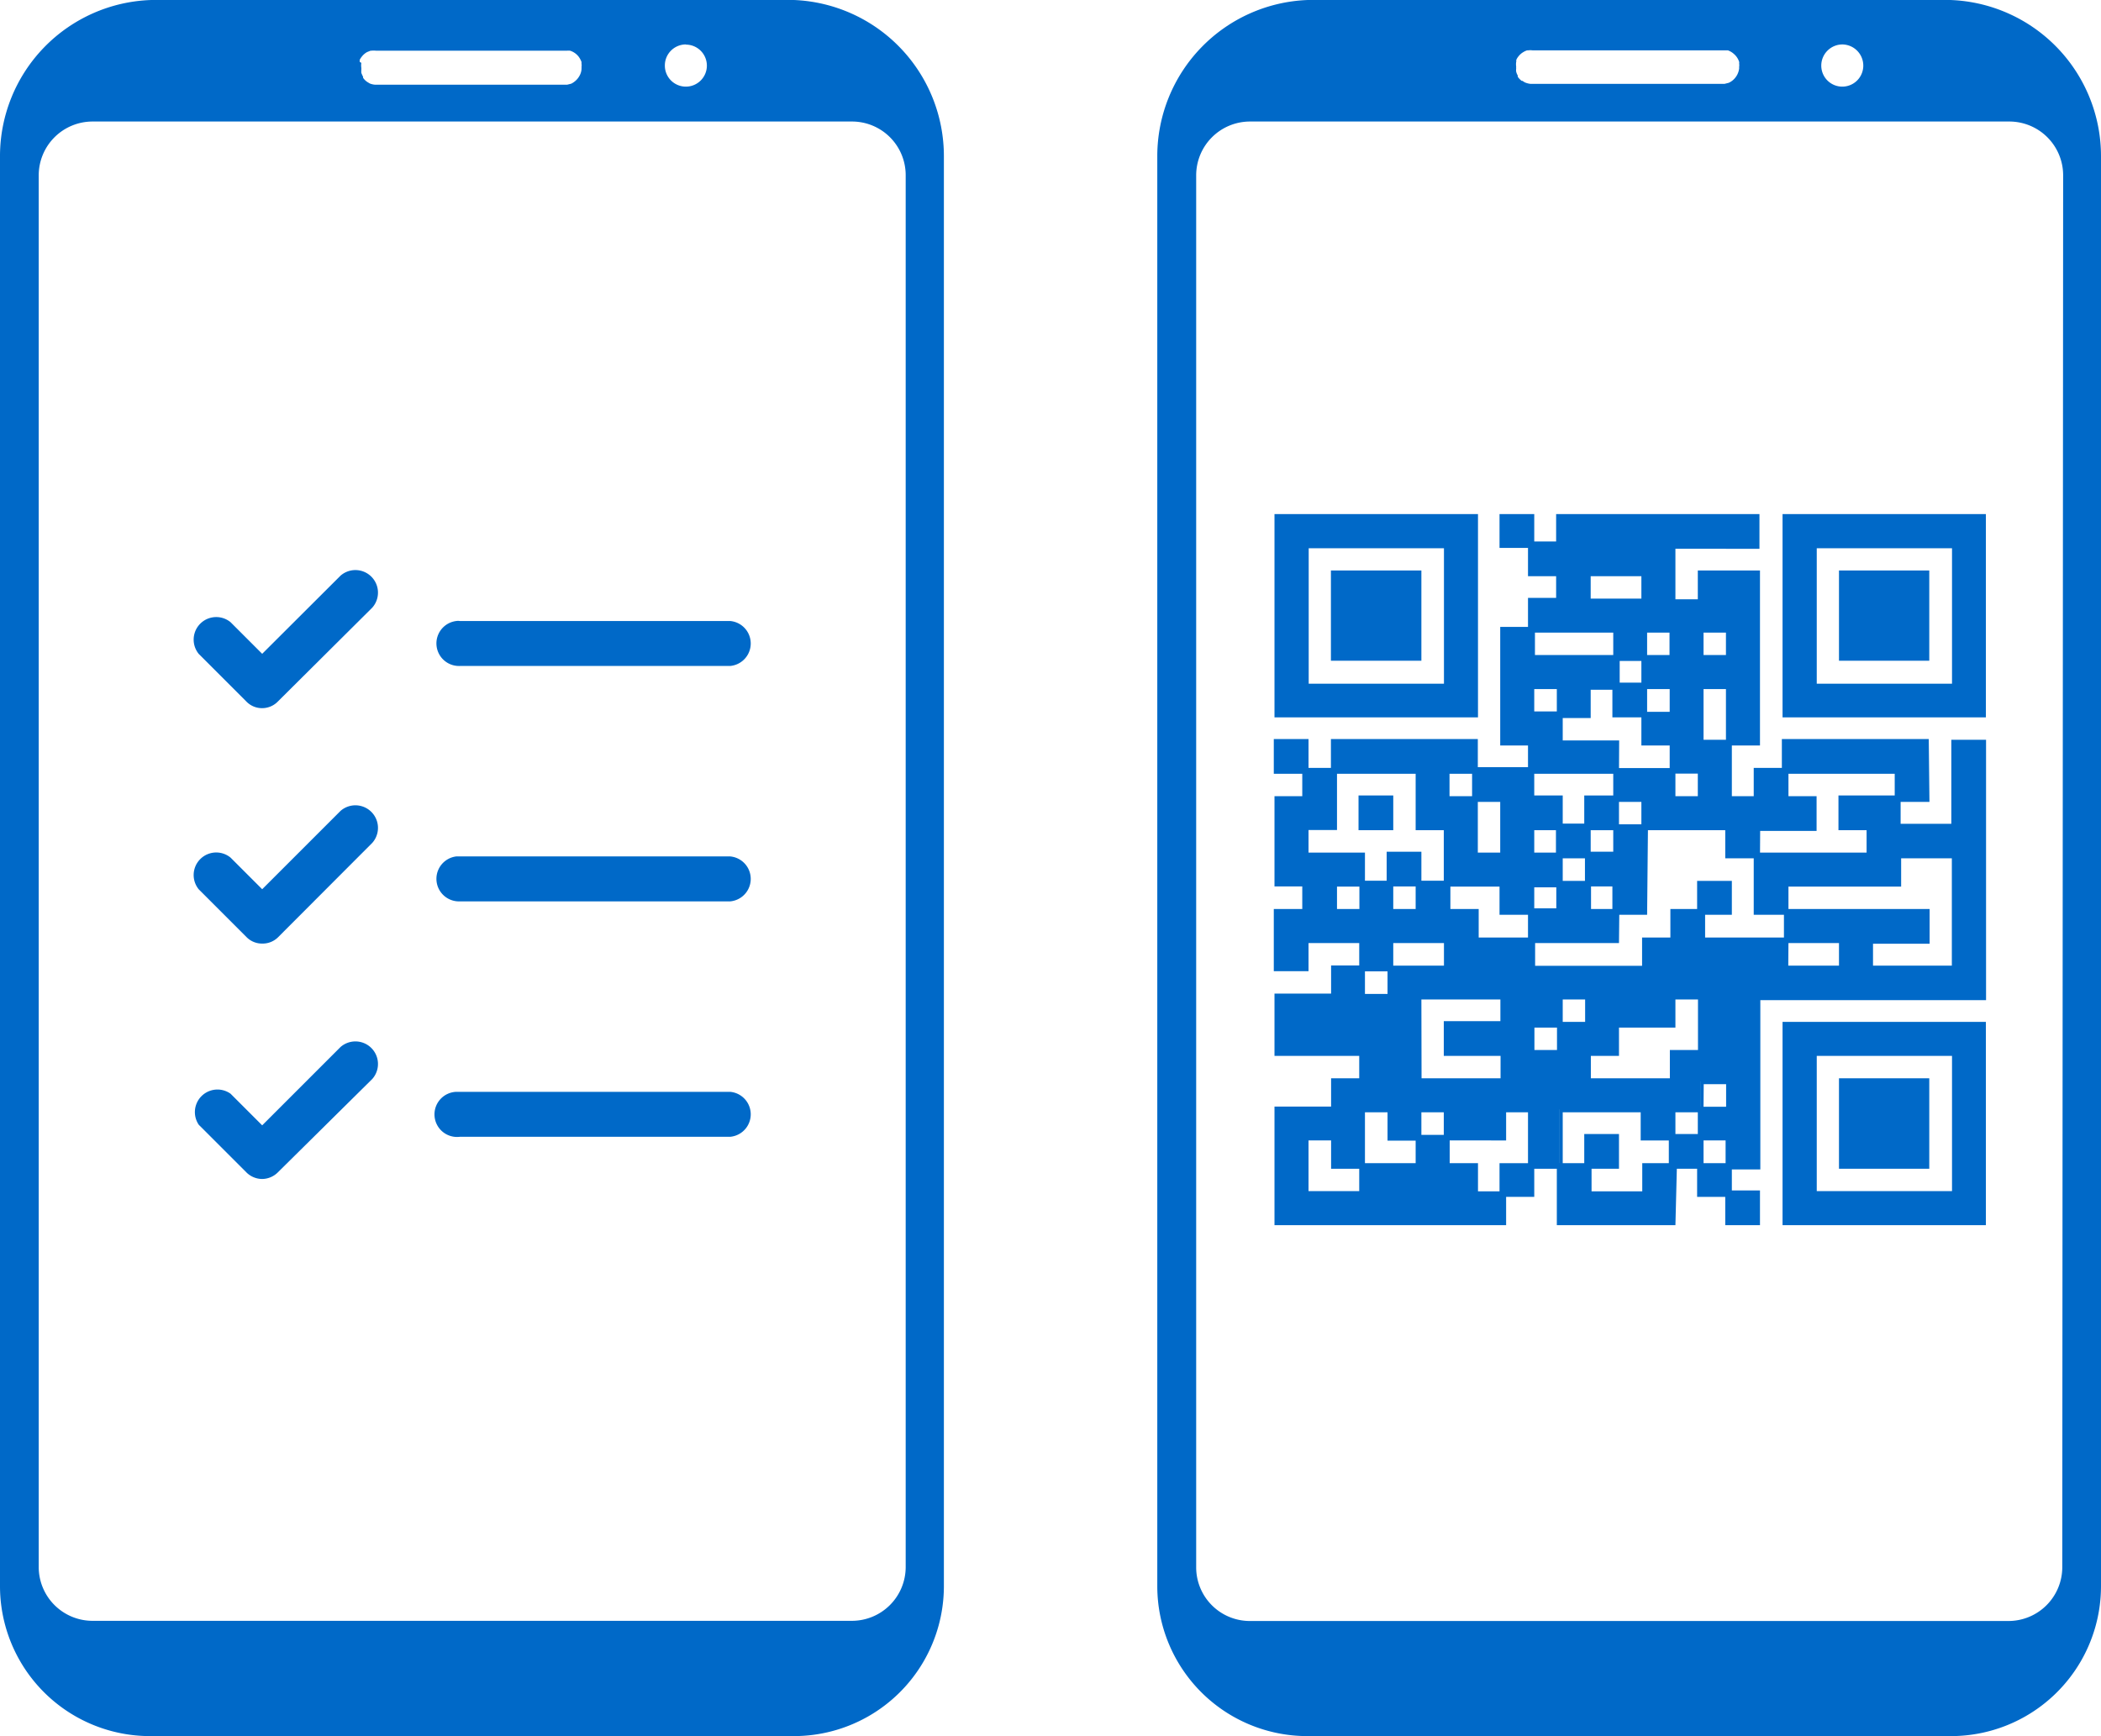 <svg xmlns="http://www.w3.org/2000/svg" viewBox="0 0 121 100"><path d="M45.72,0h-37A9,9,0,0,0,0,9v82.4A8.64,8.64,0,0,0,8.68,100h37a8.64,8.64,0,0,0,8.68-8.6h0V9A9,9,0,0,0,45.72,0ZM39.5,2.57a1.21,1.21,0,1,1-1.21,1.2A1.21,1.21,0,0,1,39.5,2.56h0Zm-18.78,1h0a.5.5,0,0,1,0-.13,1,1,0,0,1,.11-.17l0,0a1,1,0,0,1,.31-.27l.2-.08.05,0a1.09,1.09,0,0,1,.26,0h11a1.13,1.13,0,0,1,.18,0h0l0,0a1,1,0,0,1,.5.35,1.24,1.24,0,0,1,.16.3s0,.07,0,.1v0a.58.58,0,0,1,0,.19.34.34,0,0,1,0,.1V4a.9.9,0,0,1-.13.39,1,1,0,0,1-.13.18,1.15,1.15,0,0,1-.33.25l-.24.06h-.06l-.13,0H21.71l-.1,0a1.08,1.08,0,0,1-.31-.07l-.15-.09,0,0a.91.91,0,0,1-.24-.24l0-.06a2.14,2.14,0,0,1-.1-.22,1.16,1.16,0,0,1,0-.18s0-.07,0-.11a.92.92,0,0,1,0-.29ZM52.16,90.27a3.1,3.1,0,0,1-3.11,3.09H5.35a3.1,3.1,0,0,1-3.12-3.09h0V10.12A3.1,3.1,0,0,1,5.34,7H49.05a3.09,3.09,0,0,1,3.11,3.08h0Z" transform="translate(0)" fill="#0069c8"/><path d="M15.1,40.79a1.25,1.25,0,0,1-.91-.38l-2.74-2.74a1.3,1.3,0,0,1,1.83-1.83l1.82,1.82,4.51-4.5A1.3,1.3,0,0,1,21.44,35L16,40.41A1.26,1.26,0,0,1,15.1,40.79Z" transform="translate(0)" fill="#0069c8"/><path d="M42.05,38.36H26.48a1.3,1.3,0,0,1-.2-2.59.67.67,0,0,1,.2,0H42.05a1.3,1.3,0,0,1,0,2.59Z" transform="translate(0)" fill="#0069c8"/><path d="M15.1,54.35a1.25,1.25,0,0,1-.91-.38l-2.74-2.74a1.3,1.3,0,0,1,1.83-1.83l1.82,1.82,4.51-4.51a1.3,1.3,0,0,1,1.83,1.84L16,54A1.26,1.26,0,0,1,15.1,54.35Z" transform="translate(0)" fill="#0069c8"/><path d="M42.05,51.92H26.48a1.3,1.3,0,0,1-.2-2.59H42.05a1.3,1.3,0,0,1,0,2.59Z" transform="translate(0)" fill="#0069c8"/><path d="M15.1,67.91a1.3,1.3,0,0,1-.91-.38l-2.74-2.74A1.3,1.3,0,0,1,13.28,63l1.82,1.82,4.51-4.51a1.3,1.3,0,0,1,1.83,1.84L16,67.53A1.3,1.3,0,0,1,15.1,67.91Z" transform="translate(0)" fill="#0069c8"/><path d="M42.05,65.48H26.48a1.3,1.3,0,1,1-.19-2.59H42.05a1.3,1.3,0,0,1,0,2.59Z" transform="translate(0)" fill="#0069c8"/><path d="M80.07,33H81.7V37.9H76.82V33Z" transform="translate(0)" fill="#0069c8"/><path d="M81.86,38.06H76.65v-5.2h5.21ZM77,37.73h4.54V33.19H77Z" transform="translate(0)" fill="#0069c8"/><path d="M107.7,37.9h-1.63V33H111V37.9Z" transform="translate(0)" fill="#0069c8"/><path d="M111.11,38.06h-5.2v-5.2h5.2Zm-4.87-.33h4.54V33.19h-4.54Z" transform="translate(0)" fill="#0069c8"/><path d="M73.57,29.77V41.15H85V29.77ZM75.2,31.4h8.12v8.12H75.2V31.4Z" transform="translate(0)" fill="#0069c8"/><path d="M85.12,41.32H73.4V29.61H85.12ZM73.74,41h11v-11h-11Zm9.75-1.29H75V31.23h8.46Zm-8.12-.33h7.79v-7.8H75.37Z" transform="translate(0)" fill="#0069c8"/><path d="M89.82,37.9h3.25v1.62H91.45v1.63H89.82V39.52H88.2v1.63h1.62v1.62h3.25V44.4H88.2V42.77H86.57v-6.5H88.2V37.9Z" transform="translate(0)" fill="#0069c8"/><path d="M93.24,44.57H88V42.94H86.4V36.11h2v1.62h4.88v2H91.61v1.63H90v1.29h3.25Zm-4.88-.34h4.55V42.94H89.66V41.31H88v-2h2V41h1.29V39.36H92.9v-1.3H88V36.44H86.74v6.17h1.62Zm0-3.25h1.3V39.69h-1.3Z" transform="translate(0)" fill="#0069c8"/><path d="M112.57,41.15h1.63V29.77H102.82V41.15Zm0-1.63h-8.12V31.4h8.12v8.12Z" transform="translate(0)" fill="#0069c8"/><path d="M114.37,41.32H102.66V29.61h11.71ZM103,41h11v-11H103Zm9.75-1.29h-8.46V31.23h8.46Zm-8.12-.33h7.79v-7.8h-7.79Z" transform="translate(0)" fill="#0069c8"/><rect x="93.07" y="39.52" width="1.63" height="1.63" fill="#0069c8"/><path d="M94.86,41.32h-2v-2h2ZM93.24,41h1.29V39.69H93.24Z" transform="translate(0)" fill="#0069c8"/><path d="M107.7,44.4h-4.88V42.77H111V46h-1.63V44.4Z" transform="translate(0)" fill="#0069c8"/><path d="M111.12,46.19h-2V44.57h-6.5v-2h8.46Zm-1.63-.33h1.29V42.94H103v1.3h6.5Z" transform="translate(0)" fill="#0069c8"/><path d="M76.82,44.4H75.2V46H73.57V50.9H75.2v1.62H73.57v3.25H75.2V54.15h3.24v1.62h1.63V54.15h3.25v1.62H80.07V57.4H78.44V55.77H76.82V57.4H73.57v3.25h4.87v1.63H76.82V63.9H73.57v6.5h13V68.78H84.94V67.15H83.32V65.53H81.69v1.62H78.44v1.63H75.19V65.53h1.63v1.62h1.62V63.9h1.63v1.63h1.62V63.9h1.63v1.63h3.25V63.9H88.2v3.25h1.62V63.9h4.87v1.63h1.63V63.9h1.62V62.28h1.63V63.9H97.94v1.63h1.63v1.62h1.62V57.4h13V42.77h-1.62v4.88h-3.25V46h-3.25v1.63h1.62v1.62h-6.5v3.25h1.63V50.9h6.5V49.27h3.25v6.5h-4.88V54.15h3.25V52.52h-8.12v1.63h3.25v1.62h-3.25V54.15H97.94V52.52H96.32v1.63H94.7v1.62H88.2V54.15H85V52.52H83.32V50.9H81.69v1.62H80.07V50.9H78.44v1.62H76.82V50.9h1.62V49.27H75.19V47.65h1.63V44.4Zm14.63,13V59H89.82v1.62H88.2V59h1.62V57.4Zm0,4.88V60.65h1.62V59h3.25V57.4H98v3.25H96.32v1.63ZM83.32,57.4h3.25V59H83.32v1.62h3.25v1.63H81.7V57.4Z" transform="translate(0)" fill="#0069c8"/><path d="M86.74,70.57H73.4V63.74h3.26V62.11h1.62V60.82H73.4V57.23h3.26V55.61h1.62V54.32H75.36v1.62h-2V52.36H75v-1.3H73.4v-5.2H75V44.23h2v3.58H75.36v1.3h3.25v1.62h1.63v1.63h1.29V50.73h2v1.63h1.63V54h3.25v1.63h6.16V54h1.63V52.36h2V54h4.54V52.69H101V49.11h6.5V47.82h-1.62v-2h3.58v1.63h2.92V42.61h2v15h-13v9.75h-2V65.69H97.78V64.07H96.49v1.62h-2V64.07H90v3.25H88V64.07H86.74v1.62H83.49V67h1.63v1.62h1.62Zm-13-.33H86.41v-1.3H84.78V67.32H83.15V65.69H81.86v1.63H78.61v1.62H75V65.36h2V67h1.29V63.74h2v1.62h1.29V63.74h2v1.62h2.92V63.74h2V67h1.3V63.74h5.2v1.62h1.3V63.74h1.62V62.11h2v2H98.12v1.29h1.62V67H101V57.23h13V42.93h-1.29v4.88h-3.58V46.19h-2.92v1.3h1.62v1.95h-6.5v2.92h1.3V50.74h6.5V49.11h3.58v6.83h-5.21V54h3.25v-1.3H103V54h3.25v1.95h-3.58V54.32H97.78V52.69H96.49v1.63H94.86v1.62H88V54.32H84.78V52.69H83.15V51.07H81.86v1.62h-2V51.07H78.61v1.62h-2v-2h1.63V49.44H75v-2h1.62V44.57H75.36v1.62H73.74v4.55h1.62v1.95H73.74v2.92H75V54h3.58v1.62h1.3V54h3.58v1.95H80.24v1.63h-2V55.94H77v1.63H73.74v2.92h4.87v1.95H77v1.63H73.74Zm1.62-1.63h2.92V67.32H76.66V65.69h-1.3ZM78.61,67h2.92v-1.3H79.91V64.07h-1.3Zm3.25-1.63h1.29V64.07H81.86Zm16.25-1.62h1.3v-1.3H98.12Zm-19.5-6.5h1.3v-1.3h-1.3Zm29.26-1.63h4.54V49.44h-2.92v1.63H103v1.29h8.13v2h-3.26Zm-4.88,0h2.92V54.32H103Zm-22.75,0h2.92V54.32H80.24ZM77,52.36h1.29V51.07H77Zm19.5,10.08H91.28V60.49h1.63V58.86h3.25V57.24h2v3.58H96.49Zm-4.88-.33h4.55V60.48h1.62V57.57H96.49v1.62H93.24v1.63H91.62Zm-4.87.33H81.53V57.23h5.21v2H83.49v1.29h3.25Zm-4.88-.33h4.55V60.82H83.15v-2h3.26V57.57H81.86ZM90,60.82H88v-2h1.63V57.23h2v2H90Zm-1.63-.34h1.3V59.19h-1.3ZM90,58.86h1.29V57.57H90Z" transform="translate(0)" fill="#0069c8"/><rect x="78.44" y="46.02" width="1.63" height="1.63" fill="#0069c8"/><path d="M80.24,47.82h-2v-2h2Zm-1.63-.34H79.9V46.19H78.61Z" transform="translate(0)" fill="#0069c8"/><rect x="89.82" y="47.65" width="1.63" height="1.63" fill="#0069c8"/><path d="M91.61,49.44h-2v-2h2ZM90,49.11h1.29V47.82H90Z" transform="translate(0)" fill="#0069c8"/><path d="M94.7,50.9v1.63H93.07V50.9H91.45V49.28h1.62V47.65H94.7Z" transform="translate(0)" fill="#0069c8"/><path d="M94.86,52.69h-2V51.06H91.28v-2h1.63V47.48h2Zm-1.62-.33h1.3V47.82h-1.3v1.62H91.61v1.29h1.63Z" transform="translate(0)" fill="#0069c8"/><rect x="80.07" y="49.27" width="1.63" height="1.62" fill="#0069c8"/><path d="M81.86,51.06h-2v-2h2Zm-1.62-.33h1.29V49.44H80.24Z" transform="translate(0)" fill="#0069c8"/><rect x="97.95" y="50.9" width="1.63" height="1.63" fill="#0069c8"/><path d="M99.74,52.69h-2V50.74h2Zm-1.63-.33h1.3v-1.3h-1.3Z" transform="translate(0)" fill="#0069c8"/><path d="M89.82,52.52V50.9h1.63v1.63h1.62v1.63H88.2V52.53Z" transform="translate(0)" fill="#0069c8"/><path d="M93.24,54.32H88v-2h1.63V50.74h2v1.62h1.63ZM88.36,54h4.55V52.69H91.28V51.06H90v1.63H88.36Z" transform="translate(0)" fill="#0069c8"/><path d="M104.45,59h-1.63V70.4H114.2V59Zm0,1.62h8.12v8.13h-8.12Z" transform="translate(0)" fill="#0069c8"/><path d="M114.37,70.57H102.66V58.86h11.71ZM103,70.24h11v-11H103Zm9.75-1.3h-8.46V60.49h8.46Zm-8.12-.33h7.79V60.82h-7.79Z" transform="translate(0)" fill="#0069c8"/><rect x="96.32" y="65.53" width="1.63" height="1.63" fill="#0069c8"/><path d="M98.11,67.32h-2v-2h2ZM96.49,67h1.29v-1.3H96.49Z" transform="translate(0)" fill="#0069c8"/><rect x="91.45" y="65.53" width="1.63" height="1.63" fill="#0069c8"/><path d="M93.24,67.32h-2v-2h2ZM91.61,67H92.9v-1.3H91.61Z" transform="translate(0)" fill="#0069c8"/><rect x="97.95" y="67.15" width="1.63" height="1.62" fill="#0069c8"/><path d="M99.74,68.94h-2V67h2Zm-1.63-.33h1.3V67.32h-1.3Z" transform="translate(0)" fill="#0069c8"/><path d="M91.45,68.78H94.7V67.15h1.62V70.4h-6.5V67.15h1.63Z" transform="translate(0)" fill="#0069c8"/><path d="M96.49,70.57H89.66V67h2v1.62h2.92V67h2ZM90,70.24h6.17V67.32h-1.3v1.62H91.28V67.32H90Z" transform="translate(0)" fill="#0069c8"/><rect x="86.57" y="67.15" width="1.63" height="1.62" fill="#0069c8"/><path d="M88.36,68.94h-2V67h2Zm-1.62-.33H88V67.32H86.74Z" transform="translate(0)" fill="#0069c8"/><rect x="99.57" y="68.78" width="1.63" height="1.63" fill="#0069c8"/><path d="M101.36,70.57h-2v-2h2Zm-1.62-.34H101V68.94H99.74Z" transform="translate(0)" fill="#0069c8"/><path d="M109.32,62.28H111v4.87h-4.88V62.28Z" transform="translate(0)" fill="#0069c8"/><path d="M111.11,67.32h-5.2V62.11h5.2ZM106.24,67h4.54V62.44h-4.54Z" transform="translate(0)" fill="#0069c8"/><path d="M102.82,46V44.4H101.2V46H99.57V42.77H98V39.52h1.62v3.25h1.63V33H98v1.63H96.32V31.4h4.88V29.77H89.82V31.4H88.2V33h1.62v1.63H88.2v1.62h4.87V37.9H94.7V36.27h1.62V37.9H94.7v1.62h1.62v1.63H94.7v1.62h1.62V44.4H98V46H96.32V44.4H93.07V46H94.7v1.63h4.87v1.62h1.63V47.65h3.25V46ZM94.7,34.65H91.44V33H94.7ZM98,37.9V36.27h1.62V37.9Z" transform="translate(0)" fill="#0069c8"/><path d="M101.36,49.44h-2V47.82H94.53V46.19H92.91V44.24h3.25v-1.3H94.53V41h1.63V39.69H94.53V38.07H92.91V36.44H88v-2h1.62V33.19H88v-2h1.62V29.61h11.71v2H96.49v2.91h1.29V32.86h3.58V42.94H99.74v2.92H101V44.23h2v1.63h1.62v2h-3.25Zm-1.62-.33H101V47.48h3.25V46.19h-1.62V44.57h-1.3v1.62h-2V42.94H97.78V39.36h2v3.25H101V33.19H98.11v1.62h-2V31.23H101V29.94H90v1.62H88.36v1.3H90v2H88.36v1.3h4.88v1.62h1.29V36.11h2v2H94.86v1.3h1.63v2H94.86v1.29h1.63v1.62h1.62v2h-2V44.57H93.24v1.29h1.62v1.62h4.88Zm-3.25-3.25h1.29v-1.3H96.49Zm1.62-3.25H99.4V39.69H98.11Zm-3.25-4.88h1.29V36.44H94.86Zm4.88.33h-2v-2h2Zm-1.63-.33H99.4V36.44H98.11Zm-3.25-2.92H91.28v-2h3.58Zm-3.25-.33h2.92V33.19H91.61Z" transform="translate(0)" fill="#0069c8"/><rect x="91.45" y="46.02" width="1.63" height="1.63" fill="#0069c8"/><path d="M93.24,47.82h-2v-2h2Zm-1.63-.34H92.9V46.19H91.61Z" transform="translate(0)" fill="#0069c8"/><path d="M89.82,46v1.63H88.2v1.63h1.62V50.9H88.2v1.63H86.57V50.9H83.32V47.65H81.7V44.4H76.82V42.77H85V44.4H83.32V46H85v3.26h1.62V46H85V44.4H88.2V46Z" transform="translate(0)" fill="#0069c8"/><path d="M88.36,52.69h-2V51.07H83.15V47.82H81.53V44.57H76.65v-2h8.46v1.62h3.25v1.63H90v2H88.36v1.29H90v2H88.36Zm-1.62-.33H88V50.73h1.62V49.44H88v-2h1.62V46.19H88V44.57H85.11v1.29h1.63v3.58h-2V46.19H83.15V44.24h1.63v-1.3H77v1.3h4.87v3.25h1.62v3.25h3.26Zm-1.63-3.25H86.4V46.19H85.11Zm-1.63-3.25h1.3V44.57h-1.3Z" transform="translate(0)" fill="#0069c8"/><rect x="86.57" y="29.77" width="1.63" height="1.63" fill="#0069c8"/><path d="M88.36,31.56h-2V29.61h2Zm-1.62-.33H88V29.94H86.74Z" transform="translate(0)" fill="#0069c8"/><rect x="73.57" y="42.77" width="1.63" height="1.63" fill="#0069c8"/><path d="M75.36,44.57h-2v-2h2Zm-1.62-.34H75V42.94H73.74Z" transform="translate(0)" fill="#0069c8"/><path d="M112.32,0h-37a9,9,0,0,0-8.67,9v82.4A8.64,8.64,0,0,0,75.28,100h37A8.64,8.64,0,0,0,121,91.4h0V9A9,9,0,0,0,112.32,0Zm-6.21,2.56a1.22,1.22,0,0,1,1.2,1.22,1.21,1.21,0,0,1-2.42,0A1.22,1.22,0,0,1,106.11,2.56Zm-18.78,1v0a.28.28,0,0,1,0-.12.87.87,0,0,1,.11-.18h0a1,1,0,0,1,.31-.27.88.88,0,0,1,.2-.09h.06a1,1,0,0,1,.25,0h11l.19,0h.06a1,1,0,0,1,.34.2,1,1,0,0,1,.31.46.3.3,0,0,1,0,.1v0a.63.63,0,0,1,0,.19s0,.07,0,.1v0a1.06,1.06,0,0,1-.13.39,1.18,1.18,0,0,1-.13.18,1,1,0,0,1-.34.25l-.24.06h-.06l-.12,0h-11a1.09,1.09,0,0,1-.31-.08.67.67,0,0,1-.14-.09l-.05,0a1,1,0,0,1-.23-.24l0-.07a.85.85,0,0,1-.09-.22.58.58,0,0,1,0-.18.43.43,0,0,1,0-.11.92.92,0,0,1,0-.28Zm31.44,86.72a3.1,3.1,0,0,1-3.11,3.09H72a3.09,3.09,0,0,1-3.11-3.08h0V10.12A3.1,3.1,0,0,1,72,7h43.7a3.1,3.1,0,0,1,3.12,3.08h0Z" transform="translate(0)" fill="#0069c8"/></svg>